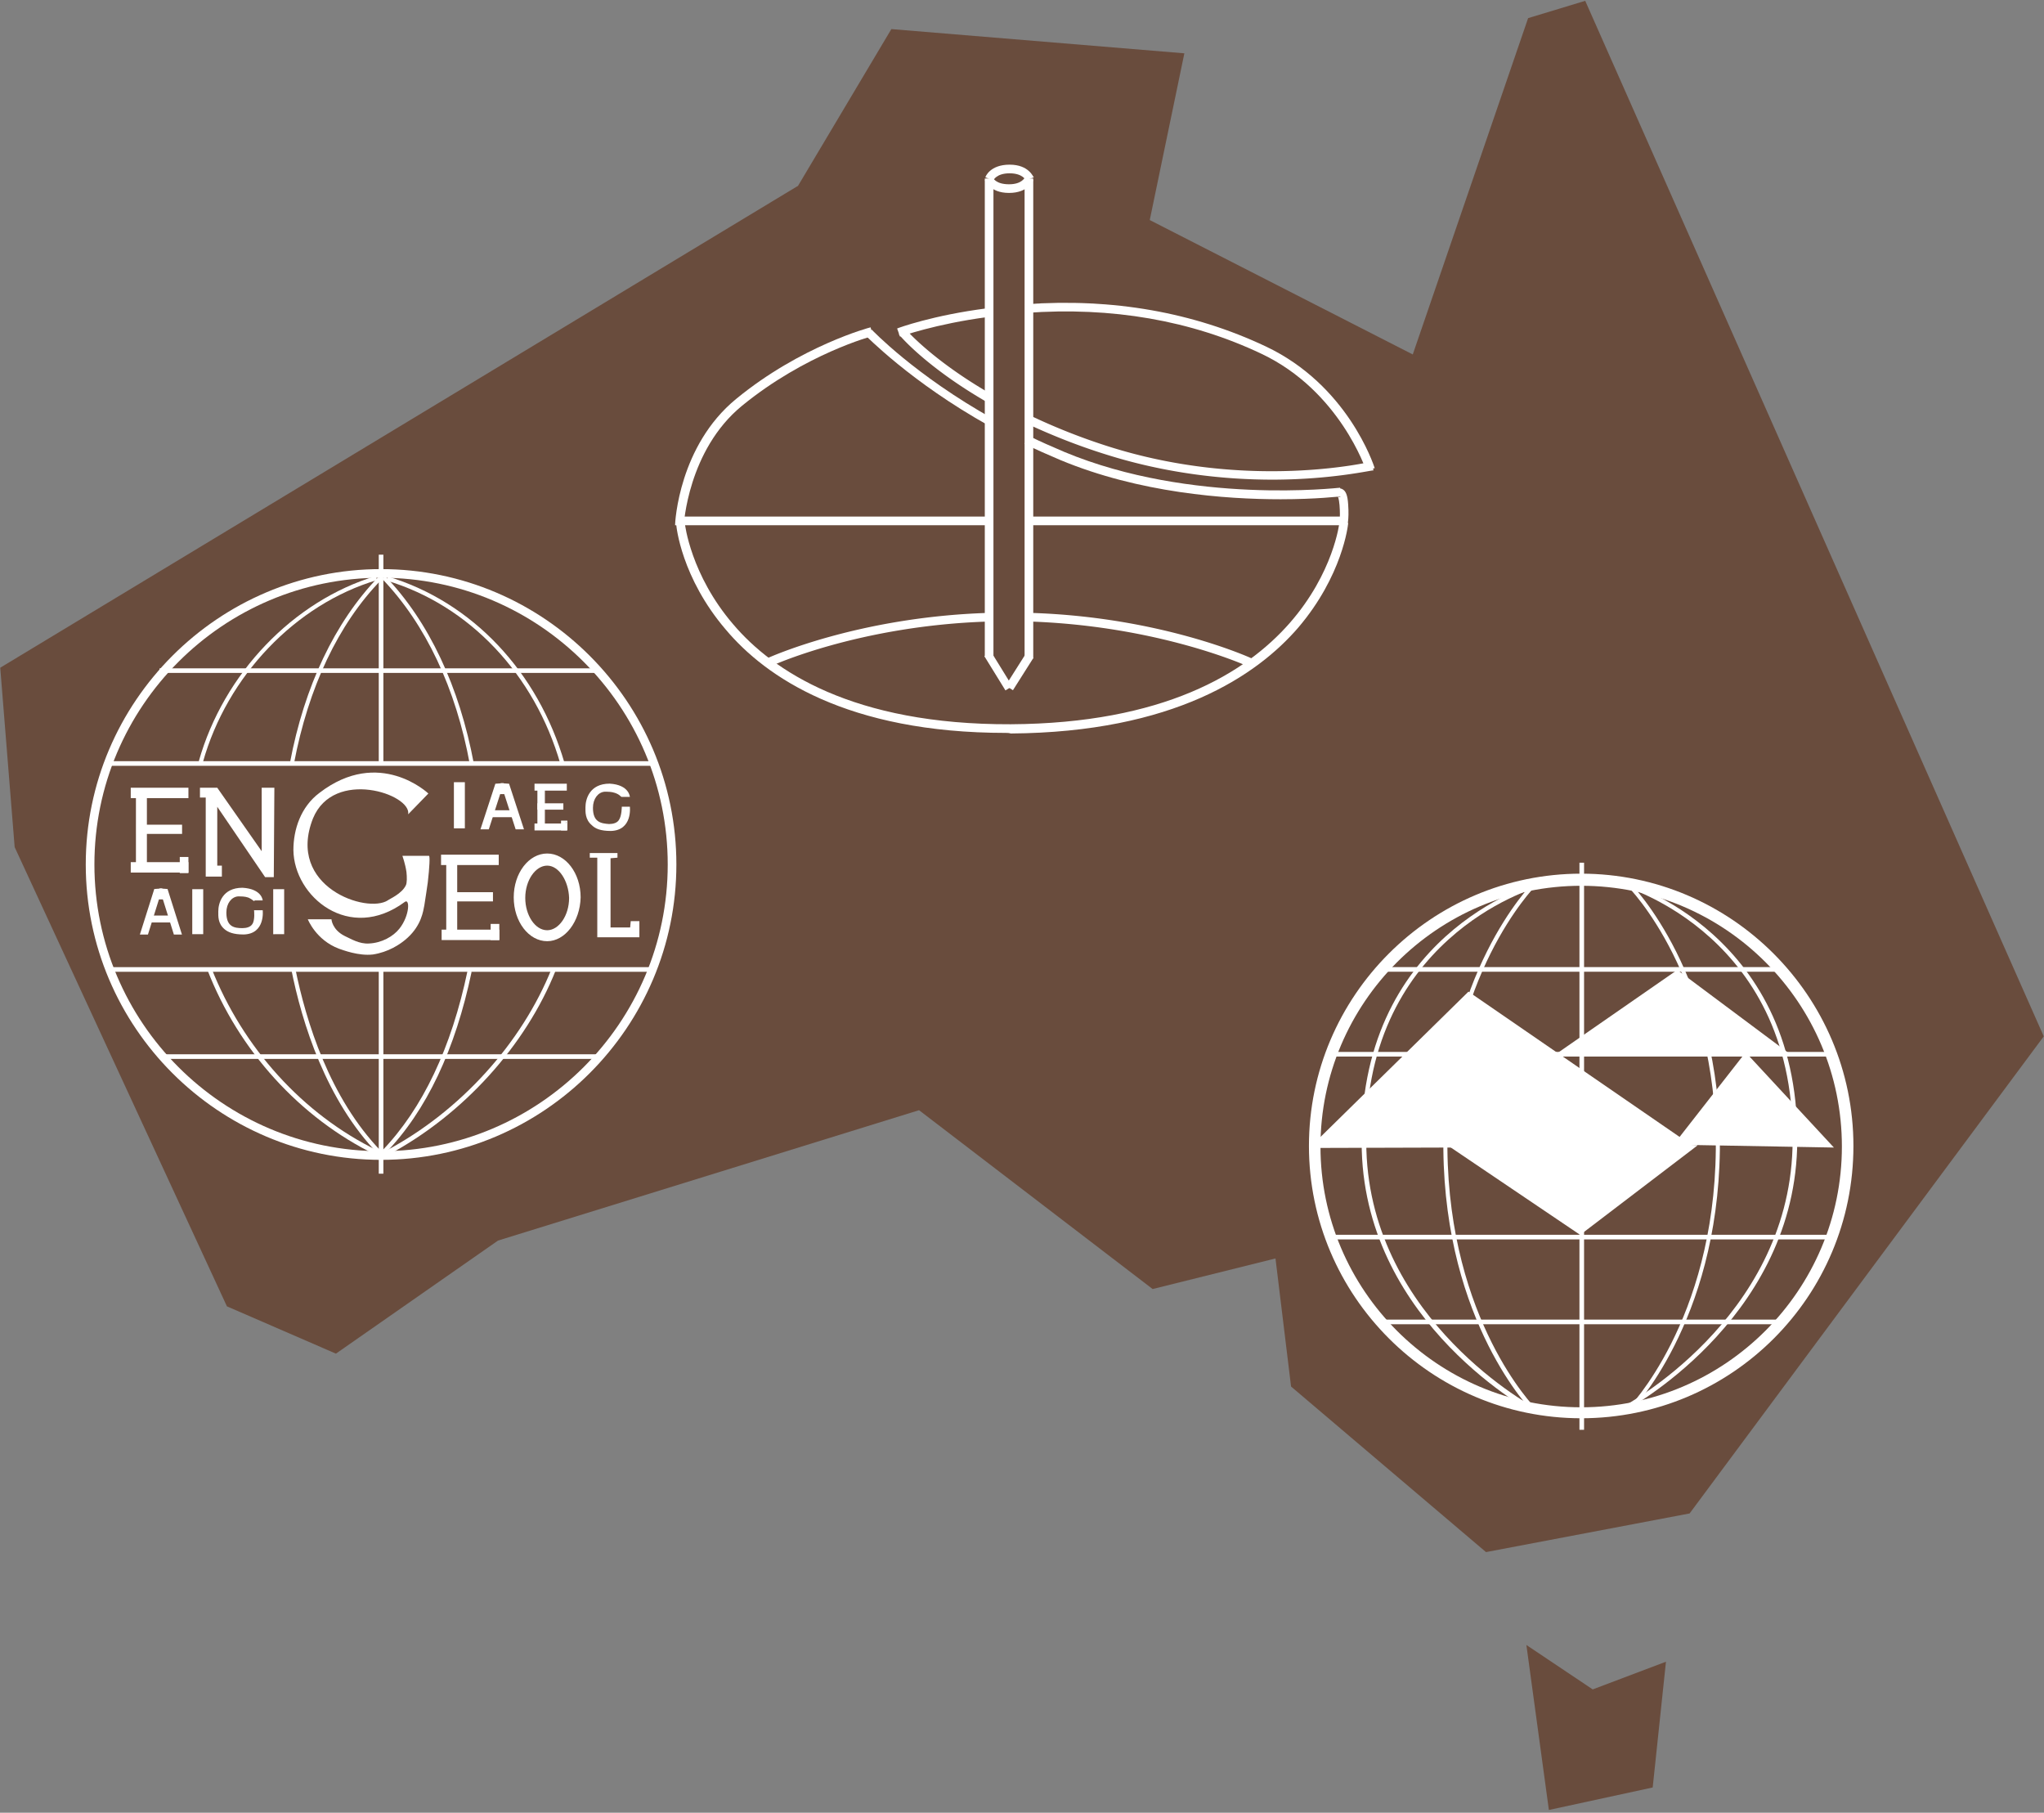 <svg xmlns="http://www.w3.org/2000/svg" viewBox="0 0 600 532"><rect x="0" y="0" width="600" height="532" fill="#808080" stroke="none"/><g fill="none" fill-rule="evenodd"><path fill="#694C3D" fill-rule="nonzero" d="M378.981 406.919l57.226 48.591 59.766-11.344L599.928 304.149 465.328.241l-16.761 5.079-33.862 98.707-77.204-39.449 10.159-48.93-86.009-7.111-27.428 46.052-.339.17L.07 195.961l4.233 52.655L66.608 383.385l31.999 13.883 47.576-33.184 123.595-38.264 68.57 52.486 36.062-8.973 4.571 37.587v0zm69.078 75.85l6.603 48.422 30.475-6.603 3.894-36.909-21.502 8.127-19.47-13.037z"/><g fill="#FFF"><path fill-rule="nonzero" d="M400.991 138.058c0-.17-7.788-23.365-30.645-34.2-20.655-9.82-44.02-13.883-69.247-12.021l-.169-2.539c25.735-1.863 49.438 2.37 70.601 12.359 24.042 11.344 31.661 34.708 32 35.724l-2.54.677zM264.19 98.778l-.847-2.37c.339-.169 10.497-3.894 26.412-5.926l.339 2.54c-15.576 2.032-25.735 5.756-25.904 5.756z"/><path fill-rule="nonzero" d="M373.394 140.767c-13.545 0-30.814-1.693-48.93-7.449-8.127-2.54-15.746-5.588-23.026-8.974l1.016-2.37a180.778 180.778 0 0 0 22.687 8.974c41.311 13.206 77.035 4.571 77.374 4.571l.677 2.54c-.339-.17-12.021 2.709-29.799 2.709v-.001zm-84.147-23.026c-17.438-10.158-25.057-19.132-25.396-19.64l1.863-1.693c0 .169 7.788 9.143 24.719 18.962l-1.185 2.37h-0zm-90.071 33.862h90.241v2.54h-90.241v-2.54zm103.278 0h91.934v2.54h-91.934v-2.54zm63.998 44.02c-.339-.169-26.073-11.851-63.829-13.206v-2.54c38.264 1.185 64.506 13.206 64.845 13.375l-1.016 2.37zm-140.356 0l-1.016-2.37c.339-.169 26.581-12.19 65.014-13.375v2.539c-37.925 1.185-63.829 13.037-63.998 13.206z"/><path fill-rule="nonzero" d="M289.079 52.388h2.54v140.356h-2.54V52.388zm11.682 0h2.54v140.864h-2.54V52.388z"/><path d="M295.193 201.208l5.978-9.441 2.146 1.359-5.978 9.441z"/><path fill-rule="nonzero" d="M295.141 202.621l-6.174-10.011 2.006-1.237 6.174 10.012-2.006 1.236zm-3.523-149.725l-2.37-.847c0-.169 1.355-3.725 7.111-3.725 5.756 0 6.942 3.725 7.111 3.725l-2.37.847s-.847-2.032-4.741-2.032c-3.894 0-4.741 2.032-4.741 2.032z"/><path fill-rule="nonzero" d="M296.19 56.621c-5.756 0-6.942-3.725-7.111-3.725l2.37-.847c0 .17.847 2.032 4.741 2.032 3.894 0 4.571-2.032 4.741-2.032l2.37.847s-1.354 3.725-7.111 3.725zM200.7 154.311l-2.54-.169c0-1.016 1.185-23.364 17.947-37.079 18.962-15.576 39.279-20.994 39.449-20.994l.677 2.54c-.169 0-19.809 5.249-38.433 20.487-15.915 13.037-17.1 35.047-17.1 35.216l0-0zm175.233-7.788c-16.253 0-41.48-1.863-64.676-11.513-3.555-1.524-7.111-3.047-10.497-4.741l1.185-2.37c3.386 1.693 6.942 3.217 10.497 4.741 37.417 15.576 80.421 10.497 80.929 10.497l.339 2.54c-.339 0-7.28.847-17.777.847z"/><path fill-rule="nonzero" d="M290.433 125.021C267.069 111.984 254.201 98.44 254.032 98.44l1.863-1.693c.169.169 12.698 13.375 35.724 26.242l-1.185 2.032zm104.971 29.799l-2.37-1.016s.508-1.355.17-5.587c-.17-2.032-.508-2.54-.508-2.54s.17.169.339.169c.17 0 .339 0 .508-.17l-1.693-1.862c.339-.339 1.185-.677 2.032-.339 1.185.508 1.693 1.862 1.863 4.571.338 4.741-.339 6.434-.339 6.772z"/><path d="M295.343 215.093c-46.729 0-70.601-16.423-82.284-30.306-13.037-15.238-14.56-30.306-14.56-30.983l2.54-.17c0 .17 1.693 15.069 14.222 29.629 11.513 13.544 35.047 29.46 81.437 29.291 89.564-.508 96.505-58.75 96.505-59.427l2.54.339c0 .677-1.693 15.576-14.73 30.814-12.021 13.883-36.401 30.645-84.315 30.984-.508-.17-1.016-.17-1.355-.17v0z"/></g><path fill="#FFF" fill-rule="nonzero" d="M464.143 416.231c-44.02 0-79.913-35.894-79.913-79.914 0-44.02 35.894-79.913 79.914-79.913 44.02 0 79.913 35.894 79.913 79.914 0 44.19-35.724 79.913-79.914 79.913zm0-156.272c-42.157 0-76.527 34.37-76.527 76.528 0 42.157 34.37 76.527 76.528 76.527 42.157 0 76.527-34.37 76.527-76.528 0-42.157-34.2-76.527-76.528-76.527z"/><path fill="#FFF" d="M463.635 253.187h1.355v166.43h-1.355z"/><path fill="#FFF" fill-rule="nonzero" d="M404.716 283.832h116.992v1.355h-116.992v-1.355zm.339 103.447h118.685v1.355H405.055v-1.355zm-15.407-78.559h147.806v1.354H389.647v-1.354zm1.862 53.671h146.113v1.354H391.51v-1.354z"/><path d="M386.6 336.149h154.917"/><path fill="#FFF" d="M478.608 414.362l-.847-.847c.17-.17 25.396-25.735 25.904-76.189.508-50.454-25.566-77.035-25.904-77.205l.847-.847c.339.339 26.751 27.089 26.243 78.221-.677 50.792-26.074 76.527-26.243 76.866z"/><path fill="#FFF" fill-rule="nonzero" d="M476.566 414.189l-.508-1.185c.508-.17 48.592-25.735 50.115-76.019 1.862-62.136-49.438-76.866-49.946-77.035l.339-1.185c.508.17 52.824 15.238 50.962 78.39-1.693 50.962-50.454 76.866-50.962 77.035zm-26.634.174c-.339-.339-25.735-26.074-26.243-77.035-.508-50.962 25.904-77.882 26.243-78.221l.847.847c-.339.339-26.243 26.751-25.904 77.205.508 50.453 25.566 75.85 25.904 76.188l-.847 1.016h0z"/><path fill="#FFF" d="M450.53 414.868c-.508-.339-49.269-26.074-50.792-77.204-1.863-63.152 50.453-78.221 50.962-78.39l.338 1.185c-.508.17-51.978 15.069-49.946 77.035 1.524 50.284 49.607 75.85 50.115 76.019l-.677 1.355z"/><path fill="#FFF" d="M497.255 336.567l-112.928.339 46.729-45.883z"/><path fill="#FFF" d="M525.033 309.038l-68.57.507 35.893-24.888z"/><path fill="#FFF" fill-rule="nonzero" d="M538.325 336.78l-47.067-.847 21.163-27.089 25.904 27.936zm-39.821-.779l-73.017.508 38.362 25.904 34.655-26.412z"/><g fill="#FFF"><path fill-rule="nonzero" d="M173.126 250.354h8.127v1.355l-2.032.169v20.317h5.756l.17-1.862h2.539v4.741h-12.359v-23.364h-2.201v-1.355zm-12.505 25.87c-5.418 0-9.82-5.757-9.82-12.868 0-7.111 4.402-12.867 9.82-12.867 5.418 0 9.82 5.756 9.82 12.867-.17 7.111-4.571 12.868-9.82 12.868zm0-22.18c-3.386 0-6.434 4.233-6.434 9.481 0 5.079 2.878 9.482 6.434 9.482 3.386 0 6.434-4.233 6.434-9.482-.17-5.079-3.048-9.481-6.434-9.481zM129.637 272.838h16.931v3.047H129.637v-3.047zm-.169-22.01h16.931v3.047h-16.931v-3.047zm1.862 11.005h13.375v2.709h-13.375l-0-2.709z"/><path fill-rule="nonzero" d="M130.991 253.029h3.217v20.317h-3.216l-0-20.317zm13.037 18.116h2.54v4.741h-2.54v-4.741zM125.743 232.881s-14.391-13.714-31.999-.17c-5.418 4.064-7.619 10.667-7.619 16.762.169 13.714 16.423 27.259 32.676 15.238 1.524-1.185 1.524 3.894-1.524 7.789-1.862 2.37-5.248 4.233-8.973 4.402-2.878.169-5.249-1.355-7.111-2.201-3.725-1.863-3.894-4.91-3.894-4.91h-6.942s2.371 6.095 9.143 8.635c1.016.339 5.756 2.201 9.989 1.693 4.402-.677 7.958-2.878 10.159-4.91 4.063-3.725 4.571-7.788 4.91-9.482.508-3.047.677-4.571 1.016-6.772.508-4.402.677-7.788.339-7.788h-7.788s.847 2.37 1.185 4.741c.17 1.524.17 3.217-.169 3.894-1.185 2.54-4.91 4.063-5.248 4.402-6.095 4.063-29.967-3.894-22.01-24.042 6.095-14.73 28.952-7.111 27.936-1.185l5.926-6.095h-0zm-60.612 21.163v3.217h-4.74v-23.195h-1.693v-2.878h5.079l13.037 18.624V231.188h3.725l-.169 26.243H77.829L63.776 236.775v17.269h1.354z"/><g fill-rule="nonzero"><path d="M38.38 253.029h16.931v3.047H38.38v-3.047zm0-21.841h16.931v3.047H38.38v-3.047zm1.693 10.836h13.375v2.708H40.074l-.001-2.708z"/><path d="M39.904 233.389h3.216v20.317h-3.216V233.389zm12.867 18.116h2.54v4.741H52.771v-4.741z"/></g><path fill-rule="nonzero" d="M180.491 232.695c-1.016-.339-1.862-.339-3.048-.339-1.862.169-3.386 2.032-3.386 4.74 0 4.233 2.37 4.571 4.741 4.741 1.185 0 2.37-.339 2.878-1.185.847-1.185.847-3.894.847-3.894h2.37s.847 6.942-5.587 7.111c-3.047 0-4.571-.677-5.587-1.693-2.032-1.693-1.862-4.063-1.862-5.249 0-2.37 1.185-6.941 7.111-6.941 5.756.339 5.926 3.894 5.926 3.894h-2.37c-.339 0-.508-.677-2.032-1.185zm-23.25 9.157h8.973v1.693h-8.973v-1.693z"/><path fill-rule="nonzero" d="M166.383 243.715h-9.481v-2.032h9.481v2.032zm-8.973-.339h8.635v-1.355h-8.635v1.355h0zm-.169-13.206h8.973v1.523h-8.973V230.17z"/><path fill-rule="nonzero" d="M166.383 232.032h-9.481v-2.032h9.481v2.032zm-8.973-.508h8.635v-1.185h-8.635v1.185h0zm.677 4.402h7.111v1.524h-7.111v-1.524z"/><path fill-rule="nonzero" d="M165.368 237.619h-7.619v-1.862h7.619v1.862h.001zm-7.111-.339h6.772v-1.016h-6.772v1.016z"/><path d="M157.918 231.355h1.693v10.836h-1.693z"/><path fill-rule="nonzero" d="M159.95 242.36h-2.201V231.017h2.201v11.344-0zm-1.693-.339h1.354v-10.497h-1.354v10.497zm6.603-1.016h1.354v2.54h-1.355v-2.54z"/><path fill-rule="nonzero" d="M166.553 243.715h-1.863v-2.878h1.863v2.878zm-1.354-.508h1.016v-2.032h-1.016v2.032z"/><path d="M143.485 243.384h-2.449l4.373-13.375 2.449-.17z"/><path d="M151.358 243.384h2.449l-4.374-13.375-2.449-.17z"/><path fill-rule="nonzero" d="M144.185 237.797h6.648v2.032h-6.648v-2.032zm1.4-6.772h3.324v2.032h-3.324v-2.032z"/><path d="M133.239 229.561h3.217v13.545h-3.217z"/><g><path fill-rule="nonzero" d="M80.198 260.962h3.217v13.206H80.198v-13.206zm-7.317 2.454c-1.016-.339-1.863-.339-3.048-.339-1.862.169-3.386 2.032-3.386 4.741 0 4.233 2.37 4.571 4.741 4.571 1.185 0 2.37-.339 2.878-1.185.847-1.185.508-4.063.508-4.063h2.54s.847 6.942-5.587 7.111c-3.047 0-4.571-.677-5.587-1.523-2.032-1.693-1.863-3.894-1.863-5.249 0-2.37 1.185-6.941 7.111-6.941 5.756.339 5.926 3.725 5.926 3.725h-2.37c-.169.508-.339-.169-1.862-.847zm-16.445-2.454h3.217v13.206h-3.217v-13.206zm-13.012 13.318h-2.37l4.233-13.376 2.37-.169-4.233 13.545z"/><path d="M51.042 274.28h2.37l-4.233-13.376-2.37-.169z"/><path fill-rule="nonzero" d="M44.1 268.693h6.434v2.031h-6.434v-2.031zm1.355-6.772h3.217v2.031h-3.216l-0-2.031z"/></g><g fill-rule="nonzero"><path d="M111.86 340.392c-47.745 0-86.686-38.941-86.686-86.686 0-47.745 38.941-86.686 86.686-86.686 47.745 0 86.686 38.941 86.686 86.686 0 47.745-38.941 86.686-86.686 86.686zm0-170.832c-46.391 0-84.146 37.756-84.146 84.146 0 46.391 37.755 84.146 84.146 84.146s84.146-37.755 84.146-84.146c0-46.39-37.755-84.146-84.146-84.146z"/><path d="M111.183 284.012h1.354v60.443h-1.354v-60.443zm0-121.225h1.354v61.459h-1.354v-61.459z"/><path d="M46.845 196.141H174.673v1.354H46.845v-1.354zm.339 113.267h129.69v1.355H47.184v-1.355z"/><path d="M113.045 338.529l-.847-.847c11.851-12.359 20.317-30.137 25.057-52.824l1.185.339c-4.741 22.687-13.206 40.803-25.396 53.332zm24.888-114.113c-4.063-22.349-13.037-41.311-25.735-54.517l.847-.847c12.867 13.375 21.841 32.507 26.073 55.194l-1.185.169z"/><path d="M114.061 338.868l-.677-1.185c21.671-11.513 39.788-31.491 48.592-53.501l1.185.508c-8.804 22.179-27.259 42.496-49.099 54.178v0zm50.454-114.622c-7.619-26.412-26.751-46.56-50.962-53.84l.339-1.185c24.719 7.449 44.02 27.936 51.808 54.687l-1.185.339zm-53.502 114.452c-15.238-15.746-22.348-38.264-25.565-54.518l1.185-.169c3.216 15.915 10.158 38.263 25.227 53.84l-.847.847h-.001zM86.294 224.077l-1.185-.17c4.233-22.518 13.206-41.311 25.904-54.517l.847.847c-12.529 12.867-21.333 31.491-25.566 53.84h0z"/><path d="M110.167 338.868c-22.18-10.836-40.126-30.645-49.269-54.179l1.185-.508c9.143 23.195 26.751 42.835 48.761 53.501l-.677 1.186zM59.543 223.738l-1.185-.339c7.28-25.735 27.767-47.068 51.978-54.348l.339 1.185c-23.873 7.111-44.02 28.105-51.131 53.501z"/><path d="M32.454 283.843h159.488v1.354H32.454v-1.354zm-1.186-60.443H191.773v1.354H31.269V223.4z"/></g></g></g></svg>

